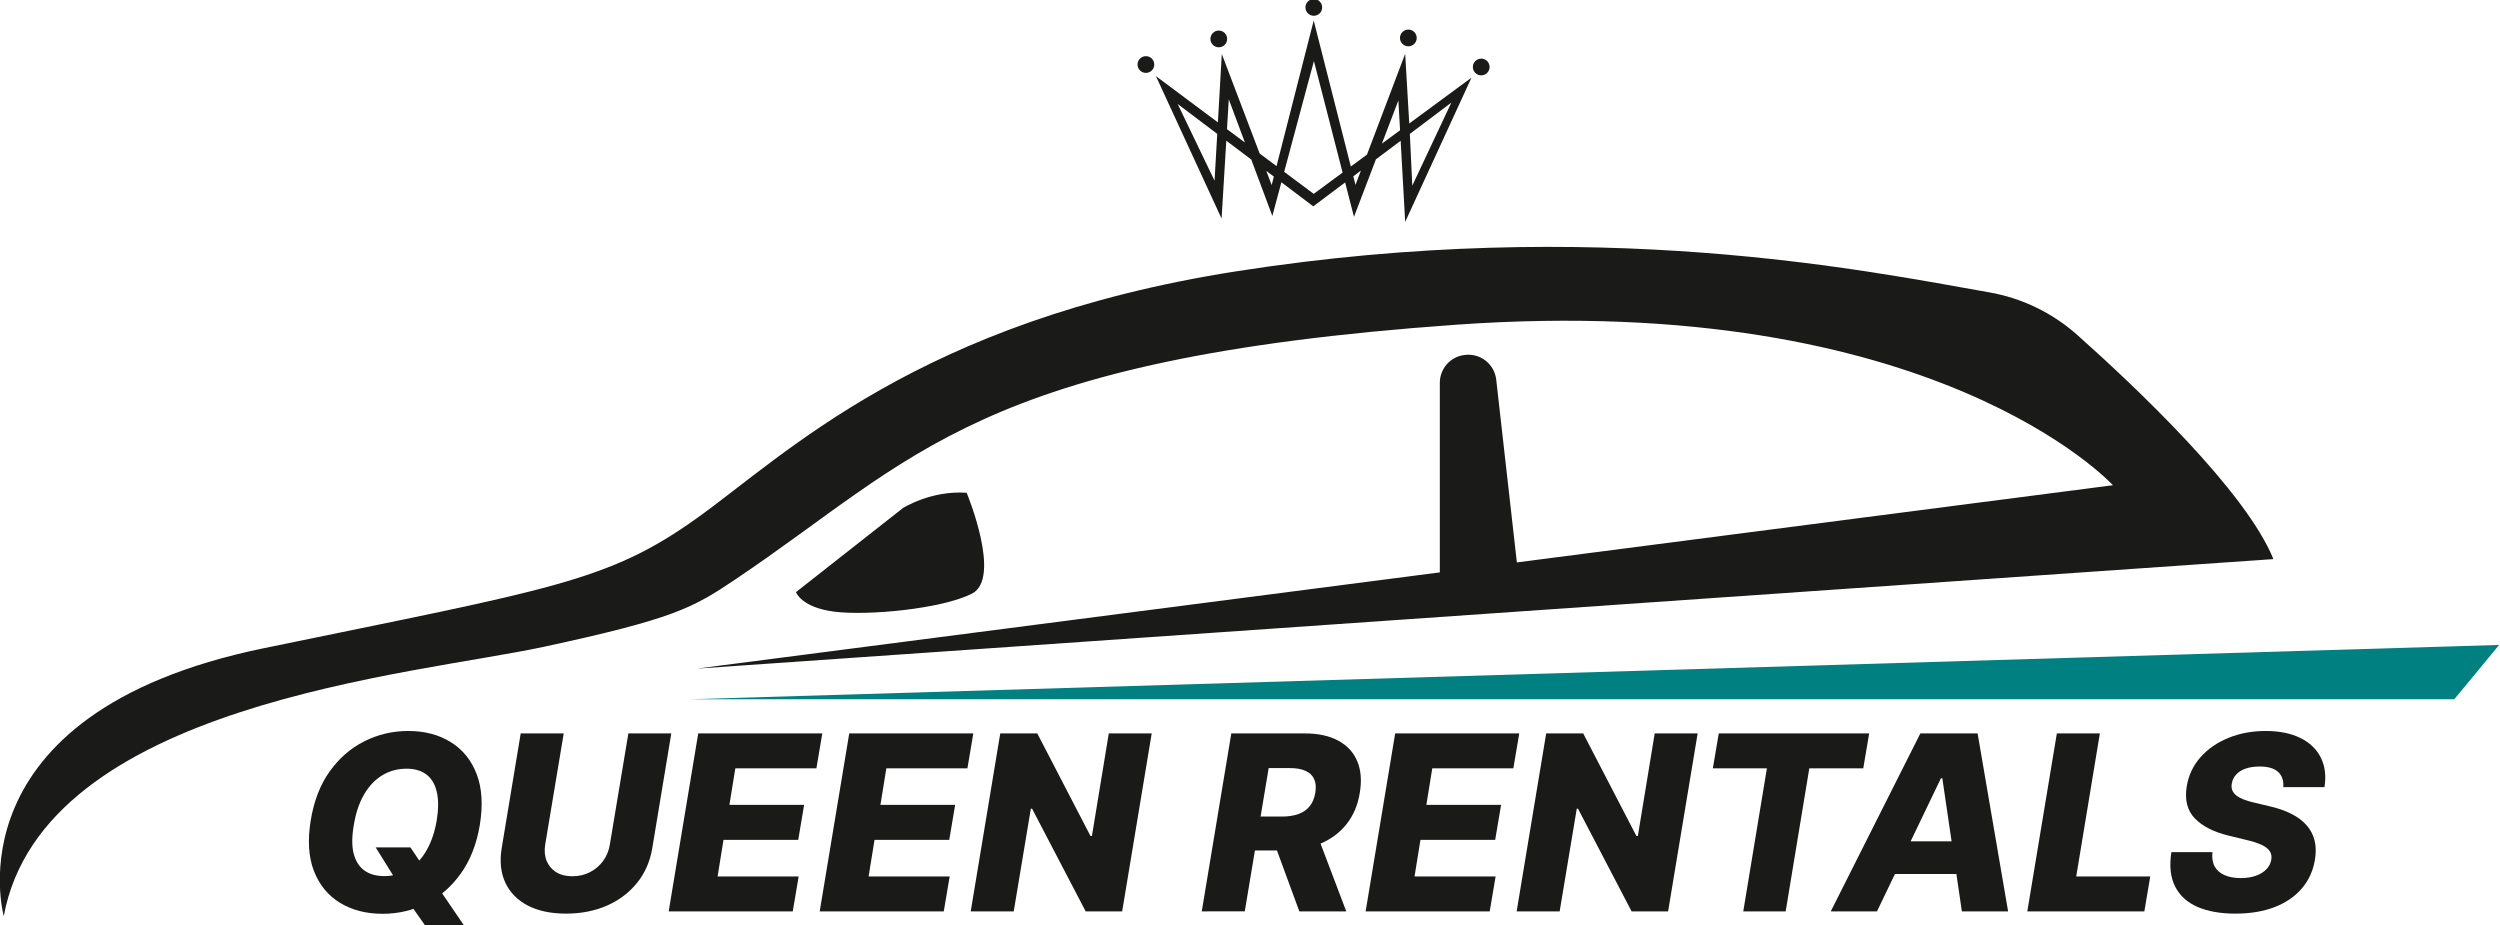 <?xml version="1.0" encoding="UTF-8" standalone="no"?>
<!-- Created with Inkscape (http://www.inkscape.org/) -->

<svg
   width="1903.996"
   height="704.684"
   viewBox="0 0 1903.996 704.684"
   version="1.1"
   id="svg5"
   inkscape:version="1.2.2 (1:1.2.2+202305151915+b0a8486541)"
   sodipodi:docname="logo.svg"
   xmlns:inkscape="http://www.inkscape.org/namespaces/inkscape"
   xmlns:sodipodi="http://sodipodi.sourceforge.net/DTD/sodipodi-0.dtd"
   xmlns="http://www.w3.org/2000/svg"
   xmlns:svg="http://www.w3.org/2000/svg">
  <sodipodi:namedview
     id="namedview7"
     pagecolor="#ffffff"
     bordercolor="#000000"
     borderopacity="0.25"
     inkscape:showpageshadow="false"
     inkscape:pageopacity="0.0"
     inkscape:pagecheckerboard="0"
     inkscape:deskcolor="#d1d1d1"
     inkscape:document-units="px"
     showgrid="false"
     inkscape:zoom="0.18154967"
     inkscape:cx="-556.3216"
     inkscape:cy="895.07187"
     inkscape:window-width="1920"
     inkscape:window-height="1080"
     inkscape:window-x="26"
     inkscape:window-y="23"
     inkscape:window-maximized="0"
     inkscape:current-layer="g5625" />
  <defs
     id="defs2">
    <clipPath
       clipPathUnits="userSpaceOnUse"
       id="clipPath457">
      <path
         d="M 0,2000 H 2000 V 0 H 0 Z"
         id="path455" />
    </clipPath>
  </defs>
  <g
     inkscape:label="Layer 1"
     inkscape:groupmode="layer"
     id="layer1"
     transform="translate(-48.002,-647.393)">
    <g
       id="g5625"
       inkscape:label="LOGO"
       transform="translate(0,46.948)"
       inkscape:export-filename="logo.svg"
       inkscape:export-xdpi="10.084057"
       inkscape:export-ydpi="10.084057">
      <g
         id="g12"
         transform="matrix(0.27,0,0,-0.27,-436.349,2140.126)"
         inkscape:label="CAR">
        <path
           d="m 2537.41,3873.96 c 810.07,167.24 970.01,186.82 1221.5,366.45 251.48,179.63 625.72,556.53 1523.27,696.97 1015.9,158.96 1780.36,0.64 2122.93,-59.53 92.46,-16.23 178.35,-57.89 248.45,-120.33 166.65,-148.45 475.4,-440.59 553.03,-632.07 l -4447.68,-308.97 2096.33,271.47 v 534.74 c 0,39.53 29.14,73.09 68.33,78.33 0.5,0.07 1,0.14 1.5,0.2 43.97,5.87 84.27,-25.37 89.25,-69.45 l 58.25,-515.68 1681.34,217.73 c 0,0 -501.14,548.75 -1853.8,452.67 C 4547.46,4690.41 4377.59,4410.1 3866.68,4067.21 3748.13,3987.64 3694.24,3957.07 3327.79,3878.04 2961.34,3799 1915,3717.7 1804.51,3118.25 c 0,0 -159.77,571.42 732.9,755.71"
           style="fill:#1a1a18;fill-opacity:1;fill-rule:nonzero;stroke:none"
           id="path16" />
        <path
           d="m 4520.54,4312.56 c 0,0 100.68,-241.75 14.46,-284.86 -86.22,-43.11 -294.68,-62.51 -388.09,-50.49 -93.41,12.01 -107.78,55.13 -107.78,55.13 l 301.78,237.11 c 0,0 79.04,50.3 179.63,43.11"
           style="fill:#1a1a18;fill-opacity:1;fill-rule:nonzero;stroke:none"
           id="path18" />
        <path
           d="m 3736.67,3730 h 4980 l 126.66,153.33 z"
           style="fill:#008080;fill-opacity:1;fill-rule:nonzero;stroke:none"
           id="path42" />
      </g>
      <g
         id="g453"
         clip-path="url(#clipPath457)"
         inkscape:label="CROWN"
         transform="matrix(0.375,0,0,-0.375,666.844,1152.84)"
         style="display:inline;fill:#1a1a18;fill-opacity:1">
        <path
           d="m 0,0 c 0,-9.389 -7.611,-17 -17,-17 -9.389,0 -17,7.611 -17,17 0,9.389 7.611,17 17,17 C -7.611,17 0,9.389 0,0"
           style="fill:#1a1a18;fill-opacity:1;fill-rule:nonzero;stroke:none;stroke-width:10.614;stroke-dasharray:none;stroke-opacity:1"
           id="path477"
           transform="translate(1375,1337)" />
        <path
           d="m 0,0 c 0,-9.389 -7.611,-17 -17,-17 -9.389,0 -17,7.611 -17,17 0,9.389 7.611,17 17,17 C -7.611,17 0,9.389 0,0"
           style="fill:#1a1a18;fill-opacity:1;fill-rule:nonzero;stroke:none;stroke-width:10.614;stroke-dasharray:none;stroke-opacity:1"
           id="path473"
           transform="translate(1227,1396)" />
        <path
           d="m 0,0 c 0,-9.389 -7.611,-17 -17,-17 -9.389,0 -17,7.611 -17,17 0,9.389 7.611,17 17,17 C -7.611,17 0,9.389 0,0"
           style="fill:#1a1a18;fill-opacity:1;fill-rule:nonzero;stroke:none;stroke-width:10.614;stroke-dasharray:none;stroke-opacity:1"
           id="path469"
           transform="translate(1035,1458)" />
        <path
           d="m 0,0 c 0,-9.389 -7.611,-17 -17,-17 -9.389,0 -17,7.611 -17,17 0,9.389 7.611,17 17,17 C -7.611,17 0,9.389 0,0"
           style="fill:#1a1a18;fill-opacity:1;fill-rule:nonzero;stroke:none;stroke-width:10.614;stroke-dasharray:none;stroke-opacity:1"
           id="path465"
           transform="translate(842,1394)" />
        <path
           d="m 0,0 c 0,-9.389 -7.611,-17 -17,-17 -9.389,0 -17,7.611 -17,17 0,9.389 7.611,17 17,17 C -7.611,17 0,9.389 0,0"
           style="fill:#1a1a18;fill-opacity:1;fill-rule:nonzero;stroke:none;stroke-width:10.614;stroke-dasharray:none;stroke-opacity:1"
           id="path461"
           transform="translate(694,1342)" />
        <path
           d="m 0,0 -79.333,-168.667 -4.934,105.127 z m -141.038,-83.324 33.491,87.769 3.386,-60.611 z m -53.62,-83.787 -4.438,17.449 15.439,11.579 z m -84.889,-18.222 -59.949,44.733 60.393,225.045 58.233,-226.564 z m -85.333,17.778 -11.01,28.924 15.423,-11.64 z m -90.78,113.635 3.669,60.587 32.773,-87.779 z m -25.22,-104.747 -74.899,155.791 80.323,-60.617 z m 387.111,257.778 -77.603,-204.776 -32.774,-24.138 -75.401,296.47 -75.49,-295.67 -34.243,25.551 -76.933,202.119 -7.912,-138.809 -125.866,93.92 133.333,-289.333 9.579,158.194 50.763,-38.309 42.769,-114.552 18.361,68.42 64.75,-48.865 64.71,48.533 17.957,-69.866 44.547,116.744 50.256,37.692 9.197,-164.658 134.666,292.889 -126.398,-93.09 z"
           style="fill:#1a1a18;fill-opacity:1;fill-rule:nonzero;stroke:none;stroke-width:10.614;stroke-dasharray:none;stroke-opacity:1"
           id="path449"
           transform="translate(1297.333,1264.667)" />
      </g>
      <g
         aria-label="QUEEN RENTALS"
         id="text5276"
         style="font-style:italic;font-weight:800;font-size:186.351px;font-family:Inter;-inkscape-font-specification:'Inter Ultra-Bold Italic';fill:#1a1a18;fill-opacity:1;stroke-width:2.026;stroke-linejoin:round;stop-color:#000000"
         inkscape:label="TEXT">
        <path
           d="m 334.128,1245.836 h 26.47 l 9.595,14.36 12.044,16.941 19.059,27.992 h -29.647 l -13.301,-18.992 -7.544,-13.5 z m 79.279,-16.941 q -3.706,21.904 -14.559,36.992 -10.787,15.022 -26.272,22.765 -15.419,7.742 -33.154,7.742 -18.728,0 -32.426,-8.338 -13.698,-8.338 -19.919,-24.287 -6.154,-15.948 -2.382,-38.713 3.573,-21.904 14.36,-37.058 10.853,-15.154 26.404,-22.963 15.617,-7.875 33.485,-7.875 18.595,0 32.228,8.404 13.698,8.404 19.853,24.419 6.154,16.015 2.382,38.911 z m -32.757,-3.838 q 2.051,-12.772 0,-21.507 -1.985,-8.735 -7.809,-13.169 -5.823,-4.5 -15.154,-4.5 -10.323,0 -18.662,5.096 -8.272,5.029 -13.831,14.691 -5.559,9.595 -7.743,23.228 -2.25,12.904 -0.132,21.507 2.184,8.603 8.14,12.97 5.956,4.301 15.154,4.301 10.257,0 18.463,-4.963 8.206,-4.963 13.698,-14.492 5.559,-9.529 7.875,-23.162 z"
           id="path3408"
           style="fill:#1a1a18;fill-opacity:1" />
        <path
           d="m 526.567,1159.014 h 32.691 l -14.492,87.418 q -2.515,15.154 -11.581,26.404 -9,11.184 -22.963,17.338 -13.963,6.088 -31.103,6.088 -17.206,0 -29.051,-6.088 -11.845,-6.154 -17.14,-17.338 -5.294,-11.25 -2.846,-26.404 l 14.492,-87.418 h 32.757 l -14.095,84.573 q -1.125,7.015 1.059,12.507 2.25,5.426 7.279,8.603 5.029,3.11 12.309,3.11 7.346,0 13.434,-3.11 6.088,-3.176 10.059,-8.603 3.971,-5.493 5.096,-12.507 z"
           id="path3410"
           style="fill:#1a1a18;fill-opacity:1" />
        <path
           d="m 557.272,1294.542 22.5,-135.528 h 94.499 l -4.5,26.603 h -61.742 l -4.5,27.794 h 56.911 l -4.5,26.669 h -56.911 l -4.5,27.86 h 61.742 l -4.5,26.603 z"
           id="path3412"
           style="fill:#1a1a18;fill-opacity:1" />
        <path
           d="m 672.286,1294.542 22.5,-135.528 h 94.499 l -4.5,26.603 h -61.742 l -4.5,27.794 h 56.911 l -4.5,26.669 h -56.911 l -4.5,27.86 h 61.742 l -4.5,26.603 z"
           id="path3414"
           style="fill:#1a1a18;fill-opacity:1" />
        <path
           d="m 925.144,1159.014 -22.5,135.528 h -27.794 l -40.83,-78.22 h -0.926 l -13.037,78.22 h -32.757 l 22.5,-135.528 H 837.99 l 40.5,78.087 h 1.125 l 12.838,-78.087 z"
           id="path3416"
           style="fill:#1a1a18;fill-opacity:1" />
        <path
           d="m 963.261,1294.542 22.5,-135.528 h 55.985 q 15.22,0 25.412,5.493 10.191,5.426 14.492,15.617 4.301,10.125 1.985,24.022 -2.25,14.029 -10.059,23.889 -7.742,9.794 -19.985,14.956 -12.176,5.162 -27.661,5.162 h -35.404 l 4.368,-25.809 h 29.316 q 7.346,0 12.706,-1.919 5.36,-1.985 8.537,-5.956 3.243,-4.037 4.301,-10.323 0.993,-6.287 -0.926,-10.39 -1.853,-4.169 -6.551,-6.221 -4.632,-2.118 -11.912,-2.118 h -16.147 l -18.198,109.124 z m 86.558,-61.941 23.492,61.941 h -35.735 l -22.765,-61.941 z"
           style="fill:#1a1a18;fill-opacity:1"
           id="path3418" />
        <path
           d="m 1088.068,1294.542 22.5,-135.528 h 94.499 l -4.5,26.603 h -61.742 l -4.5,27.794 h 56.911 l -4.5,26.669 h -56.911 l -4.5,27.86 h 61.742 l -4.5,26.603 z"
           style="fill:#1a1a18;fill-opacity:1"
           id="path3420" />
        <path
           d="m 1340.926,1159.014 -22.5,135.528 h -27.794 l -40.831,-78.22 h -0.926 l -13.037,78.22 h -32.757 l 22.5,-135.528 h 28.191 l 40.5,78.087 h 1.125 l 12.838,-78.087 z"
           style="fill:#1a1a18;fill-opacity:1"
           id="path3422" />
        <path
           d="m 1352.506,1185.616 4.5,-26.603 h 114.55 l -4.5,26.603 h -41.095 l -18,108.925 h -32.294 l 18,-108.925 z"
           style="fill:#1a1a18;fill-opacity:1"
           id="path3424" />
        <path
           d="m 1477.513,1294.542 h -35.206 l 68.227,-135.528 h 43.61 l 23.228,135.528 h -35.206 l -14.889,-101.381 h -1.059 z m 4.235,-53.338 h 73.588 l -4.235,24.882 h -73.588 z"
           style="fill:#1a1a18;fill-opacity:1"
           id="path3426" />
        <path
           d="m 1591.997,1294.542 22.5,-135.528 h 32.757 l -18,108.925 h 56.382 l -4.5,26.603 z"
           style="fill:#1a1a18;fill-opacity:1"
           id="path3428" />
        <path
           d="m 1786.95,1199.91 q 0.529,-7.478 -3.97,-11.581 -4.434,-4.103 -14.029,-4.103 -6.353,0 -10.853,1.654 -4.5,1.588 -7.081,4.5 -2.581,2.846 -3.243,6.618 -0.596,2.978 0.331,5.294 0.926,2.316 3.243,4.103 2.382,1.787 5.89,3.11 3.574,1.323 8.007,2.316 l 11.117,2.647 q 9.662,2.184 16.742,5.824 7.147,3.574 11.581,8.669 4.434,5.029 6.088,11.581 1.654,6.551 0.265,14.691 -2.118,12.838 -10.125,22.037 -7.941,9.198 -20.779,14.095 -12.772,4.897 -29.713,4.897 -16.941,0 -28.787,-5.096 -11.779,-5.162 -17.073,-15.551 -5.294,-10.39 -2.846,-26.206 h 31.301 q -0.728,6.551 1.654,10.919 2.449,4.368 7.544,6.618 5.096,2.25 12.309,2.25 6.618,0 11.581,-1.787 5.029,-1.787 8.007,-4.963 3.044,-3.176 3.706,-7.279 0.662,-3.772 -1.257,-6.551 -1.853,-2.779 -6.353,-4.831 -4.434,-2.051 -11.647,-3.706 l -13.566,-3.309 q -16.809,-4.103 -25.478,-13.103 -8.603,-9 -6.088,-24.419 2.118,-12.64 10.456,-22.103 8.404,-9.463 21.242,-14.691 12.904,-5.294 28.389,-5.294 15.75,0 26.47,5.36 10.787,5.294 15.551,14.956 4.831,9.595 2.779,22.434 z"
           style="fill:#1a1a18;fill-opacity:1"
           id="path3430" />
      </g>
    </g>
  </g>
</svg>
